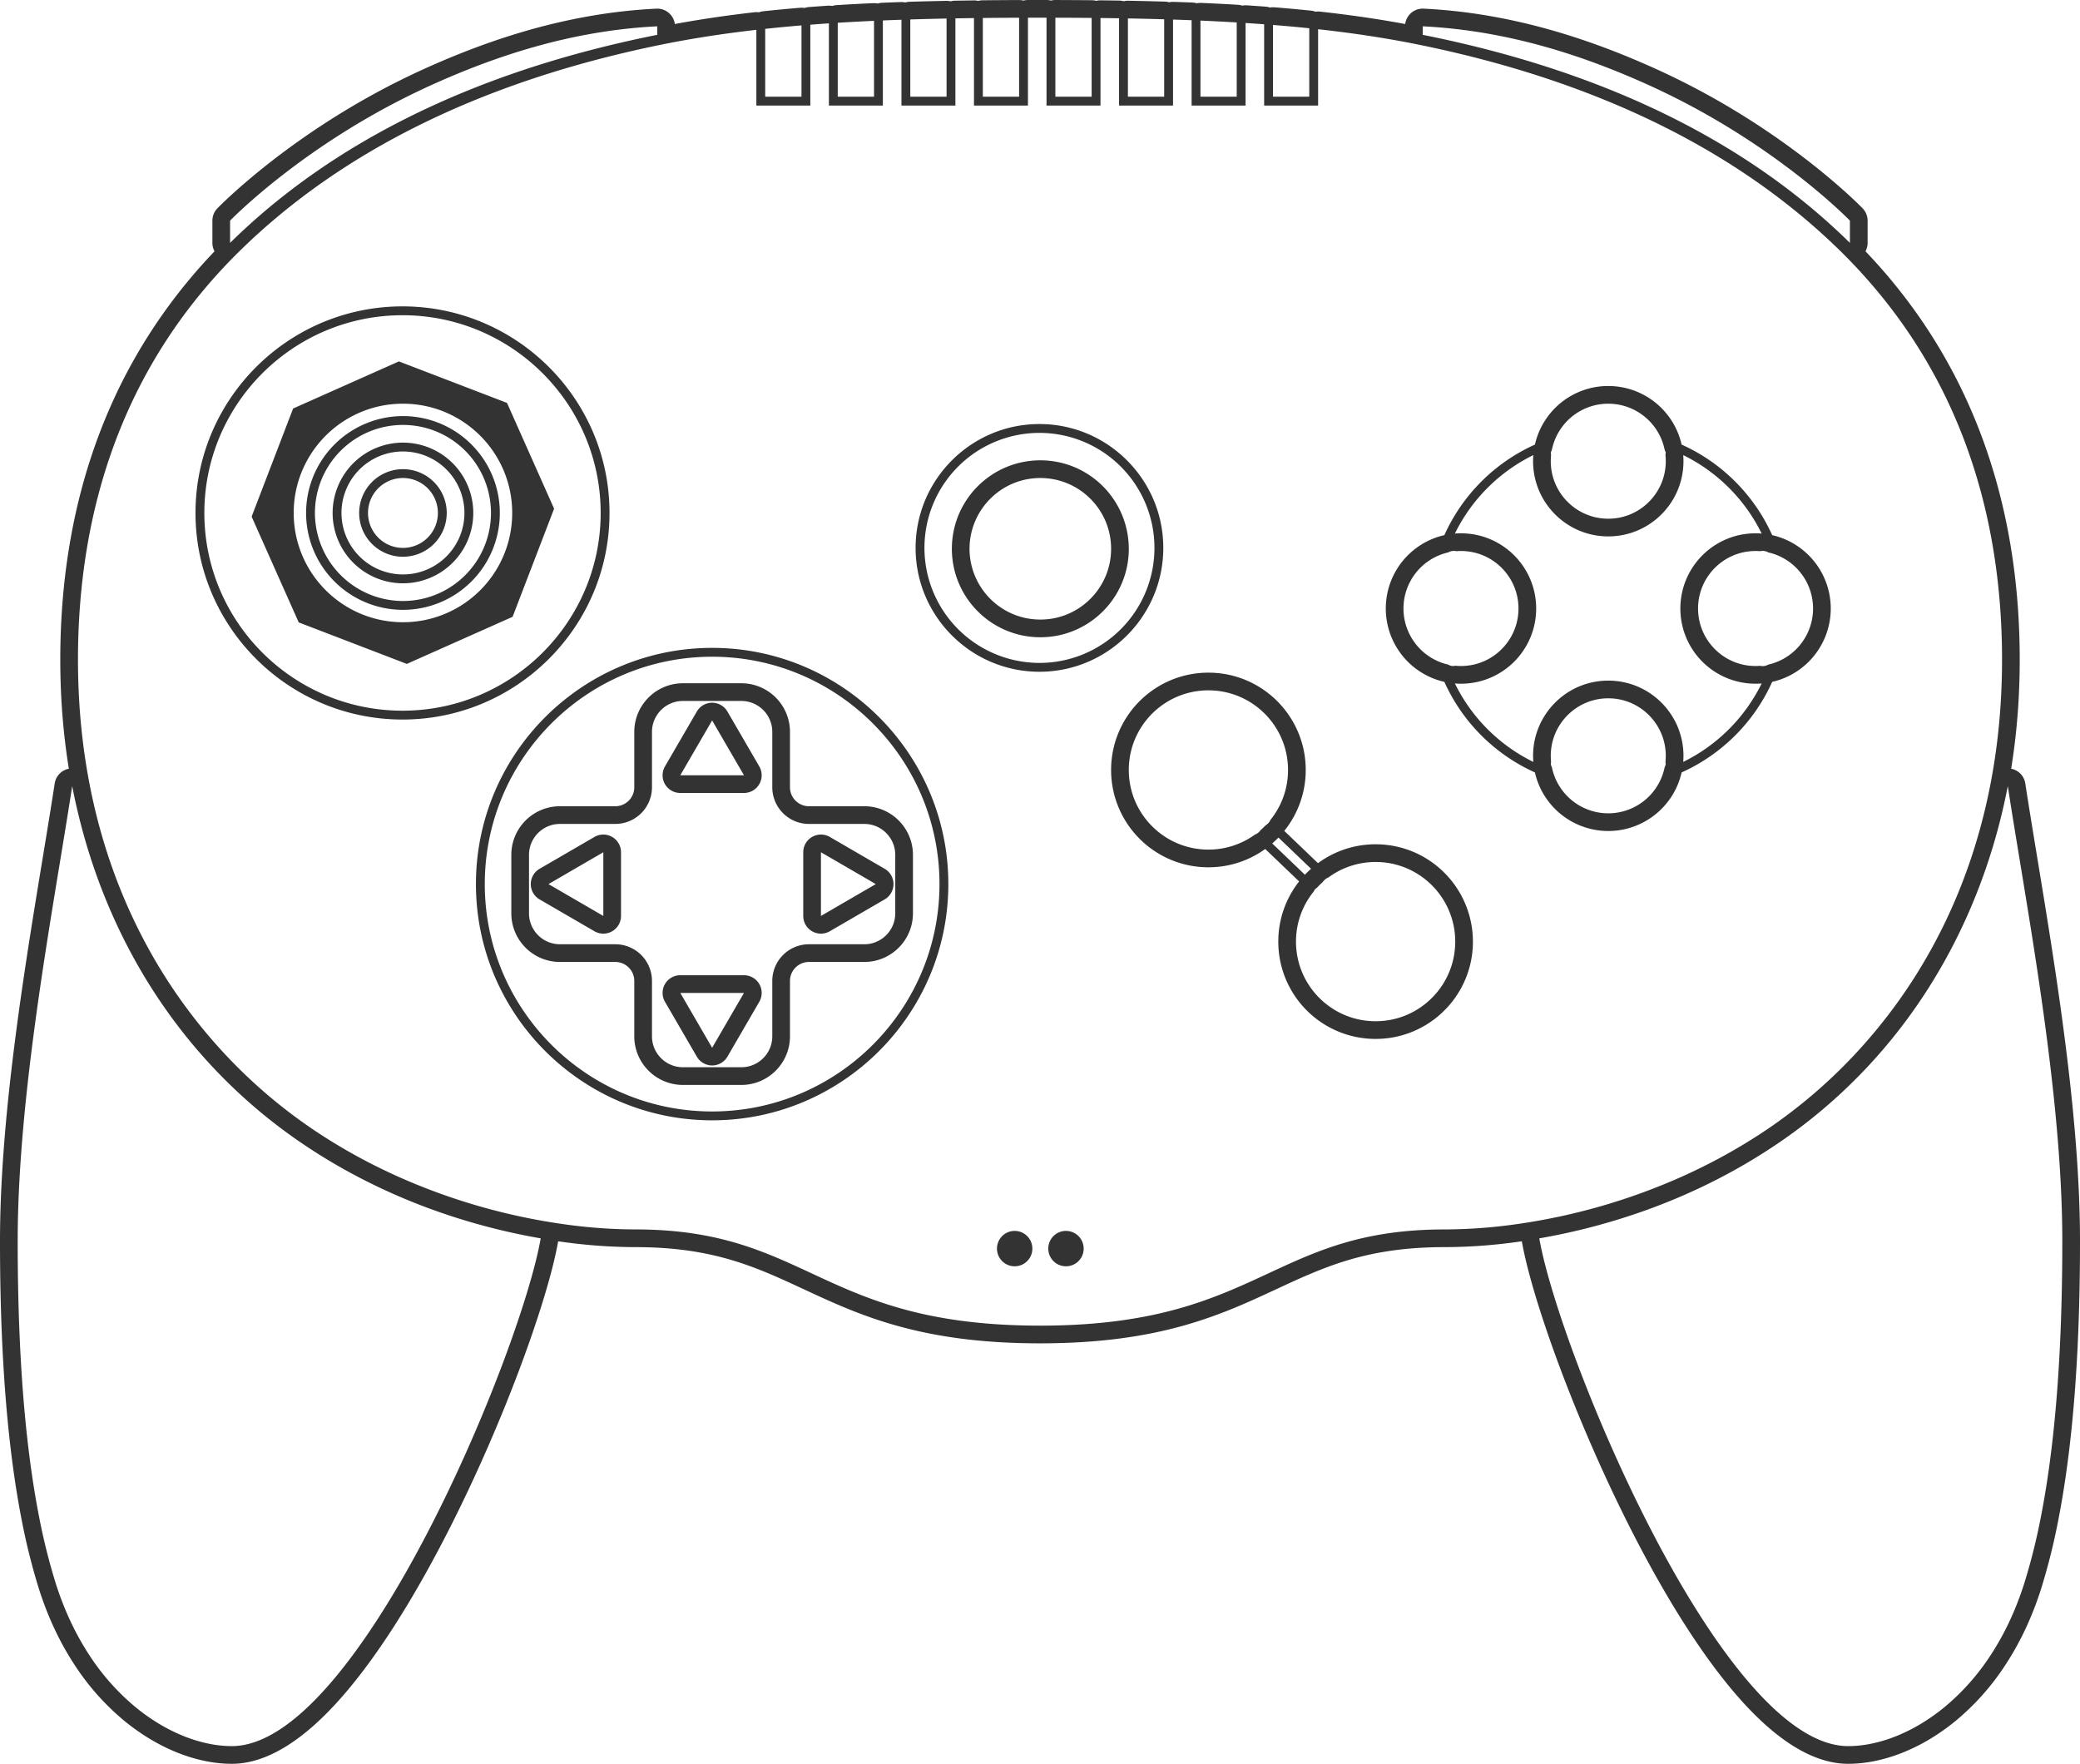<svg viewBox="0 0 2351.248 1993.644" height="1993.644" width="2351.248" xmlns="http://www.w3.org/2000/svg">
  <path fill="#333" transform="translate(20 20)" d="M2069.238,1953.643a130.626,130.626,0,0,0,25.746-2.682,164.153,164.153,0,0,0,27.409-8.166,195.529,195.529,0,0,0,28.121-13.827,222.462,222.462,0,0,0,27.885-19.67,260.811,260.811,0,0,0,51.26-57.578c16.224-24.537,29.317-52.5,38.913-83.1a698.3,698.3,0,0,0,18.511-74.279c5.312-27.153,9.8-57.029,13.353-88.8,3.576-31.993,6.3-66.867,8.091-103.654,1.8-37.082,2.72-77.061,2.72-118.826,0-61.534-5.285-133.282-16.156-219.345-9.377-74.236-21.335-146.867-31.885-210.948l-.18-1.084c-4.883-29.659-9.5-57.673-13.389-83.139-4.06,20.945-9.089,41.789-14.949,61.954-5.848,20.118-12.665,40.057-20.262,59.265s-16.152,38.137-25.43,56.285-19.526,35.993-30.452,53.019c-10.946,17.052-22.832,33.693-35.329,49.458a599.262,599.262,0,0,1-133.8,124.1c-11.7,7.921-23.857,15.584-36.148,22.777-11.736,6.866-23.879,13.47-36.092,19.627a684.659,684.659,0,0,1-70.712,30.747,720.372,720.372,0,0,1-126.437,33.936c5.658,32.6,21.607,84.953,43.759,143.63,11.748,31.122,24.76,62.805,38.671,94.166,15.009,33.838,30.725,66.516,46.716,97.127,17.418,33.341,35.047,64,52.4,91.131,18.911,29.577,37.658,55.207,55.719,76.181,40.963,47.573,78.626,71.693,111.945,71.693m-1827.228,0c33.314,0,70.978-24.121,111.945-71.693,18.052-20.967,36.8-46.6,55.717-76.181,17.355-27.14,34.984-57.8,52.4-91.132,15.983-30.594,31.7-63.271,46.714-97.126,13.911-31.361,26.921-63.044,38.672-94.166,22.154-58.691,38.1-111.042,43.76-143.63a720.267,720.267,0,0,1-126.437-33.936,685.1,685.1,0,0,1-70.713-30.747c-12.2-6.147-24.338-12.751-36.092-19.627-12.276-7.184-24.438-14.847-36.148-22.777a599.223,599.223,0,0,1-133.795-124.1c-12.513-15.788-24.4-32.428-35.329-49.458s-21.17-34.86-30.452-53.019-17.843-37.1-25.43-56.285C89.215,970.536,82.4,950.6,76.56,930.5,70.7,910.329,65.668,889.485,61.61,868.546,57.776,893.633,53.173,921.6,48.3,951.2l-.208,1.269c-10.565,64.148-22.54,136.857-31.936,211.246C5.285,1249.781,0,1321.529,0,1383.063c0,41.808.915,81.787,2.721,118.826,1.794,36.786,4.515,71.661,8.09,103.653,3.551,31.8,8.043,61.677,13.353,88.8a698.269,698.269,0,0,0,18.51,74.279c9.593,30.6,22.686,58.555,38.914,83.1a260.816,260.816,0,0,0,51.26,57.578,221.938,221.938,0,0,0,27.885,19.67,195.08,195.08,0,0,0,28.122,13.827,163.742,163.742,0,0,0,27.408,8.166,130.642,130.642,0,0,0,25.747,2.682m913.762-475.266c15.9,0,31.426-.469,46.148-1.379,13.959-.861,27.664-2.156,40.736-3.848,12.3-1.6,24.432-3.6,36.046-5.944,10.822-2.188,21.614-4.766,32.078-7.661,40.457-11.2,72.275-25.977,103.047-40.271l.045-.021c54.932-25.518,106.817-49.621,199.239-49.621a586.683,586.683,0,0,0,78.7-5.6,697.515,697.515,0,0,0,188.762-53.791c16.771-7.5,33.323-15.74,49.2-24.5,16.627-9.179,32.925-19.161,48.443-29.669a582.877,582.877,0,0,0,99.345-85.187,595.133,595.133,0,0,0,84.62-116.4c6.169-11.086,12.078-22.541,17.561-34.049,5.6-11.757,10.91-23.884,15.779-36.047,4.974-12.426,9.625-25.229,13.825-38.054,4.285-13.092,8.222-26.573,11.7-40.071,3.545-13.782,6.707-27.946,9.4-42.1,2.746-14.459,5.076-29.308,6.927-44.134,1.885-15.146,3.327-30.684,4.281-46.182.973-15.845,1.466-32.074,1.466-48.237,0-21.427-.828-42.745-2.462-63.361-1.676-21.177-4.244-42.216-7.637-62.533-3.477-20.831-7.915-41.477-13.189-61.367a626.3,626.3,0,0,0-19.118-59.859,597.326,597.326,0,0,0-25.424-58.019,585.413,585.413,0,0,0-32.107-55.839A592.39,592.39,0,0,0,2104,311.312a619.451,619.451,0,0,0-46.6-50.462c-12.991-12.6-26.723-24.933-40.813-36.662-14.527-12.09-29.841-23.872-45.514-35.018-16.13-11.467-33.106-22.593-50.457-33.069-17.826-10.757-36.547-21.122-55.643-30.806-19.6-9.942-40.15-19.442-61.07-28.235-21.453-9.019-43.908-17.549-66.739-25.354-23.389-8-47.832-15.454-72.651-22.166-25.446-6.878-51.96-13.157-78.806-18.663-14.836-3.041-30.224-5.863-45.733-8.389-15.281-2.489-31.233-4.782-47.41-6.813-7.383-.927-14.972-1.822-22.561-2.657V99.3h-61V7.44c-5.745-.427-11.636-.838-17.513-1.224l-2.638-.173-.85-.054V99.3h-61V2.863c-6.752-.266-13.818-.52-21-.753V99.3h-61V.656c-6.824-.11-13.889-.207-21-.288V99.3h-61V0c-2.472,0-4.9,0-7.227,0h-.3c-4.21,0-8.744,0-13.477.013V99.3h-61V.444c-6.976.089-14.041.2-21,.317V99.3H999V2.318c-7.085.244-14.15.512-21,.8V99.3H917V6.4c-7.083.475-14.148.985-21,1.516V99.3H835V13.718c-5.466.626-10.954,1.283-16.312,1.957C802.5,17.707,786.554,20,771.276,22.488c-15.541,2.531-30.928,5.353-45.733,8.389-26.843,5.5-53.357,11.784-78.806,18.663-24.8,6.7-49.247,14.163-72.652,22.166-22.829,7.8-45.283,16.334-66.739,25.354-20.912,8.79-41.459,18.291-61.07,28.235-19.077,9.673-37.8,20.038-55.642,30.806-17.345,10.469-34.322,21.6-50.457,33.069-15.67,11.143-30.983,22.925-45.514,35.018-14.091,11.729-27.823,24.063-40.813,36.662a619.382,619.382,0,0,0-46.6,50.462,592.29,592.29,0,0,0-39.166,53.317,584.674,584.674,0,0,0-32.107,55.839,597.058,597.058,0,0,0-25.423,58.019A625.763,625.763,0,0,0,91.43,538.346c-5.272,19.878-9.709,40.525-13.189,61.367-3.392,20.331-5.962,41.37-7.636,62.533-1.634,20.609-2.462,41.927-2.462,63.361,0,16.174.493,32.4,1.466,48.237.953,15.505,2.394,31.043,4.282,46.182,1.845,14.806,4.175,29.655,6.927,44.134,2.689,14.163,5.851,28.328,9.4,42.1,3.478,13.508,7.413,26.989,11.7,40.071,4.2,12.837,8.854,25.64,13.825,38.054,4.867,12.162,10.175,24.29,15.779,36.047,5.478,11.5,11.385,22.951,17.561,34.049a595.077,595.077,0,0,0,84.621,116.4,582.938,582.938,0,0,0,99.345,85.188c15.51,10.5,31.808,20.487,48.443,29.669,15.871,8.761,32.423,17,49.2,24.5a697.513,697.513,0,0,0,188.763,53.791,586.682,586.682,0,0,0,78.7,5.6c92.411,0,144.3,24.1,199.243,49.623l.059.027c30.765,14.292,62.578,29.07,103.027,40.262,10.459,2.894,21.252,5.472,32.077,7.661,11.606,2.346,23.734,4.346,36.047,5.944,13.057,1.691,26.763,2.986,40.736,3.848,14.72.91,30.246,1.374,46.148,1.379h.3M1185,1371.3a20.006,20.006,0,0,1,7.785,38.429,20.154,20.154,0,0,1-15.57,0A20,20,0,0,1,1185,1371.3m-58,0a20.006,20.006,0,0,1,7.785,38.429,20.155,20.155,0,0,1-15.57,0A20,20,0,0,1,1127,1371.3m-342-659c147.224,0,267,119.777,267,267s-119.777,267-267,267-267-119.776-267-267,119.776-267,267-267m625.217,227.32h0A109.523,109.523,0,0,1,1346,960.3a110.98,110.98,0,0,1-22.169-2.233,109.474,109.474,0,0,1-39.333-16.553,110.35,110.35,0,0,1-39.853-48.4,109.436,109.436,0,0,1-6.41-20.65,111.086,111.086,0,0,1,0-44.338,109.419,109.419,0,0,1,16.552-39.332,110.3,110.3,0,0,1,48.4-39.854,109.391,109.391,0,0,1,20.648-6.409,111.547,111.547,0,0,1,44.338,0,109.388,109.388,0,0,1,39.334,16.55,110.331,110.331,0,0,1,39.853,48.4,109.457,109.457,0,0,1,6.41,20.646A111.012,111.012,0,0,1,1456,850.3a109.552,109.552,0,0,1-24.228,68.878l38.1,36.464A109.486,109.486,0,0,1,1535,934.3a110.829,110.829,0,0,1,22.169,2.235,109.35,109.35,0,0,1,39.334,16.554,110.186,110.186,0,0,1,46.262,113.379,109.386,109.386,0,0,1-16.552,39.334,110.31,110.31,0,0,1-48.4,39.854,109.544,109.544,0,0,1-20.649,6.411,111.61,111.61,0,0,1-44.338,0,109.962,109.962,0,0,1-85.6-85.6A110.913,110.913,0,0,1,1425,1044.3a109.536,109.536,0,0,1,23.538-68.01l-38.321-36.669M1798,416.3a85.02,85.02,0,0,1,82.917,66.213,204.155,204.155,0,0,1,102.371,102.371,84.321,84.321,0,0,1,26.337,10.868,85.028,85.028,0,0,1,0,144.094,84.283,84.283,0,0,1-26.337,10.868,204.157,204.157,0,0,1-102.371,102.372,84.338,84.338,0,0,1-10.869,26.337,85.03,85.03,0,0,1-144.094,0,84.294,84.294,0,0,1-10.869-26.337,204.142,204.142,0,0,1-102.371-102.372,84.283,84.283,0,0,1-26.337-10.868,85.028,85.028,0,0,1,0-144.094,84.285,84.285,0,0,1,26.337-10.868,204.131,204.131,0,0,1,102.371-102.371,84.334,84.334,0,0,1,10.869-26.337A84.845,84.845,0,0,1,1798,416.3m-1363-90c129.027,0,234,104.748,234,233.5S564.027,793.3,435,793.3,201,688.551,201,559.8,305.972,326.3,435,326.3m720,133c77.2,0,140,62.8,140,140s-62.8,140-140,140-140-62.8-140-140,62.8-140,140-140m-370,777c141.71,0,257-115.289,257-257s-115.29-257-257-257-257,115.289-257,257,115.289,257,257,257m-172-345h62.5A21.479,21.479,0,0,0,697,869.8V807.3a54.738,54.738,0,0,1,9.393-30.751,55.183,55.183,0,0,1,24.2-19.926A54.66,54.66,0,0,1,752,752.3h66a54.728,54.728,0,0,1,30.751,9.393,55.158,55.158,0,0,1,19.927,24.2A54.674,54.674,0,0,1,873,807.3v62.5a21.478,21.478,0,0,0,21.5,21.5H957a54.722,54.722,0,0,1,30.751,9.394,55.168,55.168,0,0,1,19.927,24.2A54.7,54.7,0,0,1,1012,946.3v66a54.751,54.751,0,0,1-9.393,30.752,55.179,55.179,0,0,1-24.2,19.927A54.661,54.661,0,0,1,957,1067.3H894.5a21.478,21.478,0,0,0-21.5,21.5v62.5a54.737,54.737,0,0,1-9.393,30.751,55.157,55.157,0,0,1-24.2,19.925A54.621,54.621,0,0,1,818,1206.3H752a54.747,54.747,0,0,1-30.751-9.393,55.267,55.267,0,0,1-14.856-14.854A54.738,54.738,0,0,1,697,1151.3v-62.5a21.476,21.476,0,0,0-21.5-21.5H613a54.722,54.722,0,0,1-30.751-9.394,55.158,55.158,0,0,1-19.927-24.2A54.666,54.666,0,0,1,558,1012.3v-66a54.723,54.723,0,0,1,9.393-30.75,55.187,55.187,0,0,1,24.2-19.928A54.607,54.607,0,0,1,613,891.3m172,273,36-62H749l36,62m123-149,62-36-62-36v72m-246,0v-72l-62,36,62,36m793.086-46.587,0,0c2.205-2.33,4.543-4.595,6.952-6.73l-36.883-35.294c-2.235,2.314-4.6,4.556-7.021,6.665l36.954,35.361M821,856.3l-36-62-36,62h72M1882.724,841.19a194.146,194.146,0,0,0,88.666-88.666,86.567,86.567,0,0,1-24.022-1.452,84.971,84.971,0,0,1-66.142-66.145,85.826,85.826,0,0,1,0-34.259,84.551,84.551,0,0,1,12.79-30.395,85.248,85.248,0,0,1,37.4-30.8,84.578,84.578,0,0,1,15.955-4.953,86.52,86.52,0,0,1,24.021-1.452,194.126,194.126,0,0,0-88.665-88.665c.182,2.273.275,4.592.275,6.889a85.631,85.631,0,0,1-1.727,17.132,84.542,84.542,0,0,1-12.79,30.394,85.264,85.264,0,0,1-37.4,30.8,84.629,84.629,0,0,1-15.955,4.953,86.313,86.313,0,0,1-34.261,0,84.52,84.52,0,0,1-30.394-12.791,85.241,85.241,0,0,1-30.8-37.4,84.5,84.5,0,0,1-4.953-15.954A85.677,85.677,0,0,1,1713,501.3c0-2.3.093-4.614.275-6.891a194.128,194.128,0,0,0-88.666,88.667,86.373,86.373,0,0,1,24.021,1.452,84.534,84.534,0,0,1,30.394,12.79,85.239,85.239,0,0,1,30.8,37.4,84.528,84.528,0,0,1,4.953,15.955,85.808,85.808,0,0,1,0,34.259,84.533,84.533,0,0,1-12.79,30.4,84.895,84.895,0,0,1-53.353,35.749,86.692,86.692,0,0,1-24.022,1.452,194.162,194.162,0,0,0,88.666,88.666h0c-.183-2.275-.275-4.593-.275-6.892a85.66,85.66,0,0,1,1.727-17.13,84.556,84.556,0,0,1,12.79-30.394,85.263,85.263,0,0,1,37.4-30.8,84.62,84.62,0,0,1,15.955-4.952,86.245,86.245,0,0,1,34.261,0,84.492,84.492,0,0,1,30.394,12.79,85.239,85.239,0,0,1,30.8,37.4,84.615,84.615,0,0,1,4.953,15.954A85.615,85.615,0,0,1,1883,834.3c0,2.3-.094,4.616-.275,6.893M435,783.3c123.514,0,224-100.261,224-223.5S558.514,336.3,435,336.3,211,436.561,211,559.8,311.485,783.3,435,783.3m-4.074-394.8h0l122.2,46.909L606.36,554.979l-46.907,122.2L439.879,730.417l-122.2-46.908L264.443,563.933l46.907-122.2L430.925,388.5M1155,729.3a130,130,0,1,0-130-130,130.146,130.146,0,0,0,130,130m1-229a100.692,100.692,0,0,1,20.154,2.03,99.575,99.575,0,0,1,35.757,15.047,100.179,100.179,0,0,1,42.058,103.076,99.513,99.513,0,0,1-15.047,35.758,100.258,100.258,0,0,1-44,36.229,99.666,99.666,0,0,1-18.77,5.829,101.577,101.577,0,0,1-40.307,0,99.548,99.548,0,0,1-35.757-15.047,100.275,100.275,0,0,1-36.23-44,99.351,99.351,0,0,1-5.828-18.769,100.992,100.992,0,0,1,0-40.307,99.441,99.441,0,0,1,15.047-35.758,100.251,100.251,0,0,1,44-36.229,99.578,99.578,0,0,1,18.771-5.829A100.648,100.648,0,0,1,1156,500.3m-720.5,183a124.652,124.652,0,0,0,24.889-2.508,123.465,123.465,0,0,0,96.1-96.1,124.759,124.759,0,0,0,0-49.781,122.853,122.853,0,0,0-18.583-44.16A123.862,123.862,0,0,0,483.572,446a123.007,123.007,0,0,0-23.183-7.2,125.338,125.338,0,0,0-49.779,0,122.826,122.826,0,0,0-44.16,18.583,123.858,123.858,0,0,0-44.744,54.337,122.732,122.732,0,0,0-7.2,23.181,124.713,124.713,0,0,0,0,49.781,122.865,122.865,0,0,0,18.583,44.16,123.866,123.866,0,0,0,54.336,44.745,123.059,123.059,0,0,0,23.182,7.2A124.645,124.645,0,0,0,435.5,683.3m0-233A109.5,109.5,0,1,1,326,559.8,109.624,109.624,0,0,1,435.5,450.3m0,209A99.5,99.5,0,1,0,336,559.8a99.614,99.614,0,0,0,99.5,99.5m0-179A79.5,79.5,0,1,1,356,559.8a79.591,79.591,0,0,1,79.5-79.5m0,149A69.5,69.5,0,1,0,366,559.8a69.579,69.579,0,0,0,69.5,69.5m0-119A49.5,49.5,0,1,1,386,559.8a49.556,49.556,0,0,1,49.5-49.5m0,89A39.5,39.5,0,1,0,396,559.8a39.545,39.545,0,0,0,39.5,39.5M2071.164,254.533l-.014-25.137c-.6-.617-6.144-6.277-15.522-14.831-9.32-8.5-24.647-21.9-44.74-37.461a852.9,852.9,0,0,0-71.132-49.462,829.618,829.618,0,0,0-94.717-50.85c-19.354-8.8-38.522-16.776-56.967-23.707-20.868-7.842-41.738-14.705-62.028-20.4a659,659,0,0,0-66.724-15.1c-11.677-2-23.455-3.66-35.01-4.947-12.031-1.337-24.16-2.3-36.048-2.877v9.617c3.058.608,5.493,1.1,7.444,1.5,26.877,5.513,53.392,11.791,78.806,18.663,24.78,6.7,49.225,14.158,72.651,22.164,22.811,7.8,45.266,16.33,66.739,25.354,20.891,8.782,41.438,18.283,61.07,28.237,19.092,9.68,37.813,20.045,55.643,30.807,17.335,10.46,34.312,21.586,50.457,33.066,15.666,11.142,30.978,22.925,45.514,35.022,14.079,11.717,27.812,24.052,40.814,36.662,1.29,1.252,2.555,2.491,3.764,3.68l0,0m-1831.08,0,0,0c1.273-1.253,2.54-2.491,3.765-3.679,12.98-12.59,26.711-24.925,40.813-36.661,14.533-12.1,29.846-23.878,45.514-35.021,16.151-11.485,33.128-22.611,50.458-33.067,17.843-10.768,36.563-21.133,55.642-30.807,19.615-9.948,40.162-19.448,61.07-28.237C518.816,78.034,541.27,69.5,564.087,61.7c23.4-8,47.843-15.456,72.651-22.164,25.464-6.884,51.978-13.163,78.806-18.665,2.626-.536,5.131-1.04,7.444-1.5V9.758c-11.887.573-24.016,1.541-36.048,2.878-11.561,1.285-23.34,2.949-35.01,4.946a659.31,659.31,0,0,0-66.724,15.1c-20.34,5.71-41.209,12.573-62.027,20.4-18.493,6.952-37.66,14.928-56.968,23.708a829.409,829.409,0,0,0-94.716,50.85,853.179,853.179,0,0,0-71.132,49.46c-20.123,15.586-35.437,28.976-44.739,37.463-9.646,8.8-14.963,14.252-15.538,14.846v25.122M1460,89.3V11.948c-13.195-1.367-26.988-2.625-41-3.739V89.3h41m-82,0V5.37c-13.17-.787-26.964-1.491-41-2.1V89.3h41m-82,0V1.8c-5.184-.153-10.554-.3-15.961-.432-8.085-.2-16.509-.384-25.039-.541V89.3h41m-82,0V.263c-13.01-.124-26.8-.205-41-.24V89.3h41m-82,0V.041c-14.141.049-27.935.145-41,.285V89.3h41m-82,0V.948c-6.407.128-12.729.27-18.79.421-7.467.184-14.939.394-22.21.621V89.3h41m-82,0V3.551c-13.982.634-27.776,1.375-41,2.2V89.3h41m-82,0V8.717c-13.973,1.158-27.767,2.467-41,3.892V89.3h41M2069.238,1973.643c-39.4,0-82.166-26.459-127.1-78.643-18.681-21.7-38-48.092-57.413-78.458-17.659-27.612-35.583-58.782-53.273-92.644-16.184-30.982-32.089-64.048-47.272-98.279-14.064-31.707-27.219-63.741-39.1-95.212-22.576-59.8-38.888-113.481-44.753-147.273l-.018-.1q-2.906.421-5.806.816a606.7,606.7,0,0,1-81.394,5.786c-88,0-135.647,22.133-190.813,47.76-31.545,14.653-64.13,29.79-106.183,41.428-10.918,3.021-22.171,5.708-33.449,7.989-12.074,2.441-24.669,4.518-37.436,6.175-13.527,1.751-27.682,3.089-42.078,3.977-15.134.935-31.074,1.412-47.373,1.417h-.153c-16.455,0-32.394-.481-47.53-1.417-14.413-.889-28.569-2.227-42.071-3.976-12.785-1.66-25.38-3.737-37.441-6.175-11.288-2.282-22.541-4.97-33.448-7.989-42.05-11.635-74.621-26.767-106.119-41.4-55.23-25.653-102.883-47.788-190.876-47.788a606.714,606.714,0,0,1-81.394-5.786q-2.9-.395-5.806-.816l-.018.1c-5.862,33.775-22.174,87.454-44.754,147.273-11.889,31.489-25.044,63.523-39.1,95.213-15.184,34.238-31.088,67.3-47.27,98.278-17.683,33.847-35.607,65.017-53.275,92.646-19.428,30.378-38.743,56.775-57.411,78.456-44.938,52.185-87.7,78.644-127.1,78.644a150.672,150.672,0,0,1-29.7-3.077,183.791,183.791,0,0,1-30.768-9.157,215.108,215.108,0,0,1-31.013-15.242,242,242,0,0,1-30.408-21.445,280.766,280.766,0,0,1-55.211-61.971c-17.263-26.107-31.163-55.763-41.316-88.145a718.315,718.315,0,0,1-19.054-76.42c-5.415-27.661-9.991-58.084-13.6-90.425-3.62-32.4-6.375-67.692-8.19-104.9C-19.076,1465.5-20,1425.2-20,1383.063c0-62.379,5.336-134.948,16.313-221.852,9.446-74.782,21.452-147.677,32.044-211.99l.166-1.017c4.912-29.836,9.5-57.69,13.317-82.681A20,20,0,0,1,57.829,848.9c-1.42-8.76-2.685-17.59-3.784-26.406-1.94-15.556-3.42-31.514-4.4-47.429-1-16.238-1.5-32.88-1.5-49.464,0-21.964.85-43.814,2.525-64.942,1.719-21.725,4.359-43.341,7.846-64.243,3.584-21.464,8.154-42.727,13.585-63.2a645.808,645.808,0,0,1,19.733-61.779,617.184,617.184,0,0,1,26.278-59.968,604.737,604.737,0,0,1,33.21-57.756,612.342,612.342,0,0,1,40.493-55.125c9.688-11.754,19.957-23.311,30.682-34.537a19.968,19.968,0,0,1-2.412-9.52V229.411a20,20,0,0,1,5.633-13.913c.615-.635,6.3-6.467,16.426-15.707,9.569-8.732,25.314-22.5,45.972-38.5a873.317,873.317,0,0,1,72.808-50.627,849.478,849.478,0,0,1,97.009-52.078c19.719-8.966,39.3-17.116,58.209-24.222,21.359-8.028,42.777-15.07,63.659-20.932a679.3,679.3,0,0,1,68.76-15.563c12.054-2.062,24.224-3.781,36.17-5.109,12.448-1.383,25-2.385,37.3-2.978a20,20,0,0,1,20.79,17.355c8.328-1.54,16.765-3.007,25.247-4.388,15.526-2.529,31.72-4.856,48.133-6.917,5.43-.682,10.992-1.349,16.53-1.983a20,20,0,0,1,5.133.076,20.012,20.012,0,0,1,5-1.2c13.391-1.442,27.349-2.766,41.489-3.938a19.99,19.99,0,0,1,5.1.23,20.015,20.015,0,0,1,5.01-1.041c6.919-.536,14.053-1.05,21.206-1.53a20,20,0,0,1,5.081.308,20.018,20.018,0,0,1,5.011-.961c13.334-.833,27.243-1.58,41.341-2.22a19.994,19.994,0,0,1,5.057.415,20.017,20.017,0,0,1,5.017-.853c6.9-.287,14.011-.558,21.144-.8a20,20,0,0,1,5.043.468,20.028,20.028,0,0,1,5.02-.8c7.314-.228,14.829-.439,22.34-.624l18.885-.423a20,20,0,0,1,5.027.539,20.034,20.034,0,0,1,5.022-.727l21.094-.318a19.986,19.986,0,0,1,5.018.574,20.027,20.027,0,0,1,5.022-.692c13.112-.141,26.955-.237,41.146-.287a20.049,20.049,0,0,1,5.007.619,20.039,20.039,0,0,1,5.025-.646L1155.476-20l7.546,0a20.033,20.033,0,0,1,5.022.642,20.008,20.008,0,0,1,5.006-.624c14.244.035,28.086.117,41.141.241a20.038,20.038,0,0,1,5.023.686,20,20,0,0,1,5.014-.58l21.1.289a20.032,20.032,0,0,1,5.02.719,20,20,0,0,1,5.025-.547c8.576.157,17.044.341,25.172.544l16.052.434a20.023,20.023,0,0,1,5.016.789,19.987,19.987,0,0,1,5.042-.478c7.231.235,14.342.49,21.14.758a20.02,20.02,0,0,1,5.018.841,20,20,0,0,1,5.054-.426c14.149.609,28.055,1.319,41.332,2.112a20.015,20.015,0,0,1,5.012.947,19.989,19.989,0,0,1,5.066-.323l3.547.231c5.916.389,11.865.8,17.665,1.235a20.017,20.017,0,0,1,5.01,1.024,19.985,19.985,0,0,1,5.094-.247c14.174,1.127,28.127,2.4,41.475,3.783a20.01,20.01,0,0,1,5,1.179,19.99,19.99,0,0,1,5.124-.1c7.691.847,15.382,1.753,22.864,2.693,16.416,2.061,32.611,4.389,48.134,6.918,8.472,1.379,16.911,2.846,25.247,4.388a20,20,0,0,1,20.789-17.354c12.3.593,24.849,1.594,37.295,2.976,11.93,1.328,24.1,3.047,36.171,5.11a679.144,679.144,0,0,1,68.761,15.563c20.833,5.846,42.252,12.889,63.657,20.932,18.874,7.092,38.459,15.242,58.211,24.222a849.68,849.68,0,0,1,97.01,52.078,873.064,873.064,0,0,1,72.807,50.628c20.612,15.962,36.377,29.745,45.971,38.5,9.828,8.965,15.733,15,16.374,15.656a20.051,20.051,0,0,1,5.685,13.967v25.119a19.976,19.976,0,0,1-2.412,9.522c10.722,11.222,20.992,22.781,30.683,34.538a612.438,612.438,0,0,1,40.494,55.124,605.56,605.56,0,0,1,33.209,57.755,617.563,617.563,0,0,1,26.28,59.971,646.3,646.3,0,0,1,19.731,61.777c5.435,20.5,10.006,41.761,13.584,63.2,3.485,20.872,6.125,42.488,7.847,64.248,1.675,21.134,2.524,42.983,2.524,64.939,0,16.572-.506,33.213-1.5,49.463-.98,15.909-2.46,31.865-4.4,47.428-1.1,8.827-2.369,17.656-3.787,26.408a20,20,0,0,1,15.99,16.62c3.864,25.281,8.441,53.08,13.287,82.508.015.092.2,1.206.213,1.3,10.622,64.51,22.607,137.308,32.026,211.882,10.978,86.9,16.314,159.473,16.314,221.852,0,42.084-.923,82.39-2.744,119.8-1.814,37.209-4.57,72.5-8.191,104.9-3.608,32.307-8.185,62.729-13.6,90.419a718.312,718.312,0,0,1-19.055,76.426c-10.156,32.386-24.056,62.041-41.313,88.141a280.773,280.773,0,0,1-55.215,61.975,242.519,242.519,0,0,1-30.4,21.441,215.607,215.607,0,0,1-31.017,15.244,184.208,184.208,0,0,1-30.768,9.156A150.648,150.648,0,0,1,2069.238,1973.643ZM613,911.3a34.712,34.712,0,0,0-19.548,5.962,35.173,35.173,0,0,0-12.713,15.426A34.777,34.777,0,0,0,578,946.3v66a34.744,34.744,0,0,0,5.965,19.556,35.309,35.309,0,0,0,9.475,9.477A34.722,34.722,0,0,0,613,1047.3h62.5a41.478,41.478,0,0,1,41.5,41.5v62.5a34.741,34.741,0,0,0,5.959,19.545,35.274,35.274,0,0,0,9.479,9.482A34.744,34.744,0,0,0,752,1186.3h66a34.753,34.753,0,0,0,19.557-5.967,35.157,35.157,0,0,0,12.7-15.416A34.774,34.774,0,0,0,853,1151.3v-62.5a41.475,41.475,0,0,1,41.5-41.5H957a34.73,34.73,0,0,0,19.554-5.967,35.15,35.15,0,0,0,12.706-15.423A34.769,34.769,0,0,0,992,1012.3v-66a34.731,34.731,0,0,0-5.963-19.551,35.221,35.221,0,0,0-9.481-9.482A34.722,34.722,0,0,0,957,911.3H894.5A41.479,41.479,0,0,1,853,869.8V807.3a34.741,34.741,0,0,0-5.963-19.551,35.178,35.178,0,0,0-15.426-12.709A34.779,34.779,0,0,0,818,772.3H752a34.72,34.72,0,0,0-19.552,5.963,35.331,35.331,0,0,0-9.485,9.483A34.741,34.741,0,0,0,717,807.3v62.5a41.478,41.478,0,0,1-41.5,41.5Zm853.469,73.854a20.042,20.042,0,0,1-2.219,3.508A89.536,89.536,0,0,0,1445,1044.3a90.878,90.878,0,0,0,1.829,18.162,89.385,89.385,0,0,0,13.531,32.147,90.31,90.31,0,0,0,39.612,32.627,89.6,89.6,0,0,0,16.873,5.239,91.557,91.557,0,0,0,36.315,0,89.426,89.426,0,0,0,32.145-13.531,90.327,90.327,0,0,0,32.629-39.615,89.425,89.425,0,0,0,5.236-16.867,91.063,91.063,0,0,0,0-36.326,89.416,89.416,0,0,0-13.528-32.138,90.361,90.361,0,0,0-39.617-32.631,89.444,89.444,0,0,0-16.867-5.236,90.779,90.779,0,0,0-46.691,2.782,89.528,89.528,0,0,0-24.738,12.841,13.988,13.988,0,0,0-6.423,5.194c-1.973,1.749-3.888,3.6-5.695,5.513A20,20,0,0,1,1466.469,985.153ZM1346,760.3a90.736,90.736,0,0,0-18.158,1.829,89.405,89.405,0,0,0-32.148,13.529,90.328,90.328,0,0,0-32.628,39.614,89.285,89.285,0,0,0-5.237,16.868,91.089,91.089,0,0,0,0,36.323,89.372,89.372,0,0,0,13.527,32.138,90.542,90.542,0,0,0,24.337,24.34,89.479,89.479,0,0,0,32.151,13.533A90.911,90.911,0,0,0,1346,940.3a89.521,89.521,0,0,0,52.532-16.91,13.945,13.945,0,0,0,6.474-5.127c1.99-1.731,3.928-3.572,5.762-5.47a14.014,14.014,0,0,0,5.417-6.146A89.551,89.551,0,0,0,1436,850.3a91,91,0,0,0-1.83-18.167,89.436,89.436,0,0,0-13.528-32.137,90.3,90.3,0,0,0-39.615-32.631,89.38,89.38,0,0,0-16.866-5.235A90.742,90.742,0,0,0,1346,760.3Zm387.037,83.973a20,20,0,0,1,1.557,4.414,64.34,64.34,0,0,0,8.3,20.1,65.03,65.03,0,0,0,110.215,0,64.394,64.394,0,0,0,8.3-20.1,19.988,19.988,0,0,1,1.557-4.414,20,20,0,0,1-.175-4.675c.14-1.751.212-3.534.212-5.3a65.572,65.572,0,0,0-1.321-13.119,64.554,64.554,0,0,0-9.769-23.208,65.426,65.426,0,0,0-17.58-17.58,64.49,64.49,0,0,0-23.209-9.77,66.162,66.162,0,0,0-26.242,0,64.491,64.491,0,0,0-23.209,9.77,65.426,65.426,0,0,0-17.58,17.58,64.557,64.557,0,0,0-9.769,23.208A65.591,65.591,0,0,0,1733,834.3c0,1.764.071,3.544.211,5.29A19.989,19.989,0,0,1,1733.036,844.272ZM1964.5,602.8a65.577,65.577,0,0,0-13.121,1.32,64.529,64.529,0,0,0-23.208,9.768A65.24,65.24,0,0,0,1904.6,642.5a64.513,64.513,0,0,0-3.78,12.175,65.825,65.825,0,0,0,0,26.242,64.54,64.54,0,0,0,9.769,23.21,65.263,65.263,0,0,0,28.619,23.573,64.636,64.636,0,0,0,12.172,3.777,66.416,66.416,0,0,0,18.414,1.109,12.514,12.514,0,0,0,9.094-1.384,64.334,64.334,0,0,0,20.1-8.3,65.028,65.028,0,0,0,0-110.215,64.372,64.372,0,0,0-20.1-8.3,12.523,12.523,0,0,0-9.1-1.383C1968.05,602.87,1966.27,602.8,1964.5,602.8ZM1624.6,732.524q.793,0,1.59.063a66.54,66.54,0,0,0,18.428-1.109,64.524,64.524,0,0,0,23.206-9.77,65.234,65.234,0,0,0,23.57-28.614,64.524,64.524,0,0,0,3.779-12.175,65.808,65.808,0,0,0,0-26.24,64.543,64.543,0,0,0-9.769-23.21,65.252,65.252,0,0,0-28.619-23.572,64.507,64.507,0,0,0-12.171-3.778,66.229,66.229,0,0,0-18.418-1.109,12.509,12.509,0,0,0-9.091,1.383,64.335,64.335,0,0,0-20.1,8.3,65.029,65.029,0,0,0,0,110.215,64.338,64.338,0,0,0,20.1,8.3,9.408,9.408,0,0,0,7.494,1.32ZM1156,520.3a80.605,80.605,0,0,0-16.14,1.623,79.563,79.563,0,0,0-28.576,12.028,80.489,80.489,0,0,0-21.632,21.634,79.877,79.877,0,0,0,0,89.427,80.261,80.261,0,0,0,35.215,29.007,79.742,79.742,0,0,0,15,4.658,81.509,81.509,0,0,0,32.293,0,79.575,79.575,0,0,0,28.566-12.028,80.272,80.272,0,0,0,29-35.216,79.663,79.663,0,0,0,4.653-14.987,81,81,0,0,0,0-32.291,79.44,79.44,0,0,0-12.026-28.567,80.245,80.245,0,0,0-35.213-29,79.462,79.462,0,0,0-14.995-4.657A80.658,80.658,0,0,0,1156,520.3Zm577.037-28.974a19.99,19.99,0,0,1,.175,4.673c-.14,1.751-.212,3.533-.212,5.3a65.654,65.654,0,0,0,1.321,13.124,64.554,64.554,0,0,0,9.769,23.207,65.26,65.26,0,0,0,28.615,23.571,64.572,64.572,0,0,0,12.175,3.779,66.224,66.224,0,0,0,26.243,0,64.509,64.509,0,0,0,23.2-9.768,65.232,65.232,0,0,0,23.573-28.616,64.558,64.558,0,0,0,3.78-12.176A65.578,65.578,0,0,0,1863,501.3c0-1.764-.071-3.544-.211-5.289a19.99,19.99,0,0,1,.174-4.683,19.985,19.985,0,0,1-1.557-4.414,64.376,64.376,0,0,0-8.3-20.106,65.028,65.028,0,0,0-110.215,0,64.375,64.375,0,0,0-8.3,20.106A19.992,19.992,0,0,1,1733.037,491.326ZM785,1184.3a20,20,0,0,1-17.3-9.957l-36-62A20,20,0,0,1,749,1082.3h72a20,20,0,0,1,17.3,30.043l-36,62A20,20,0,0,1,785,1184.3Zm123-149a20,20,0,0,1-20-20v-72A20,20,0,0,1,918.042,926l62,36a20,20,0,0,1,0,34.591l-62,36A19.988,19.988,0,0,1,908,1035.3Zm-246,0a19.985,19.985,0,0,1-10.043-2.7l-62-36a20,20,0,0,1,0-34.591l62-36A20,20,0,0,1,682,943.3v72a20,20,0,0,1-20,20Zm159-159H749a20,20,0,0,1-17.3-30.043l36-62a20,20,0,0,1,34.591,0l36,62A20,20,0,0,1,821,876.3Z" id="Admiral_SVG"></path>
</svg>
